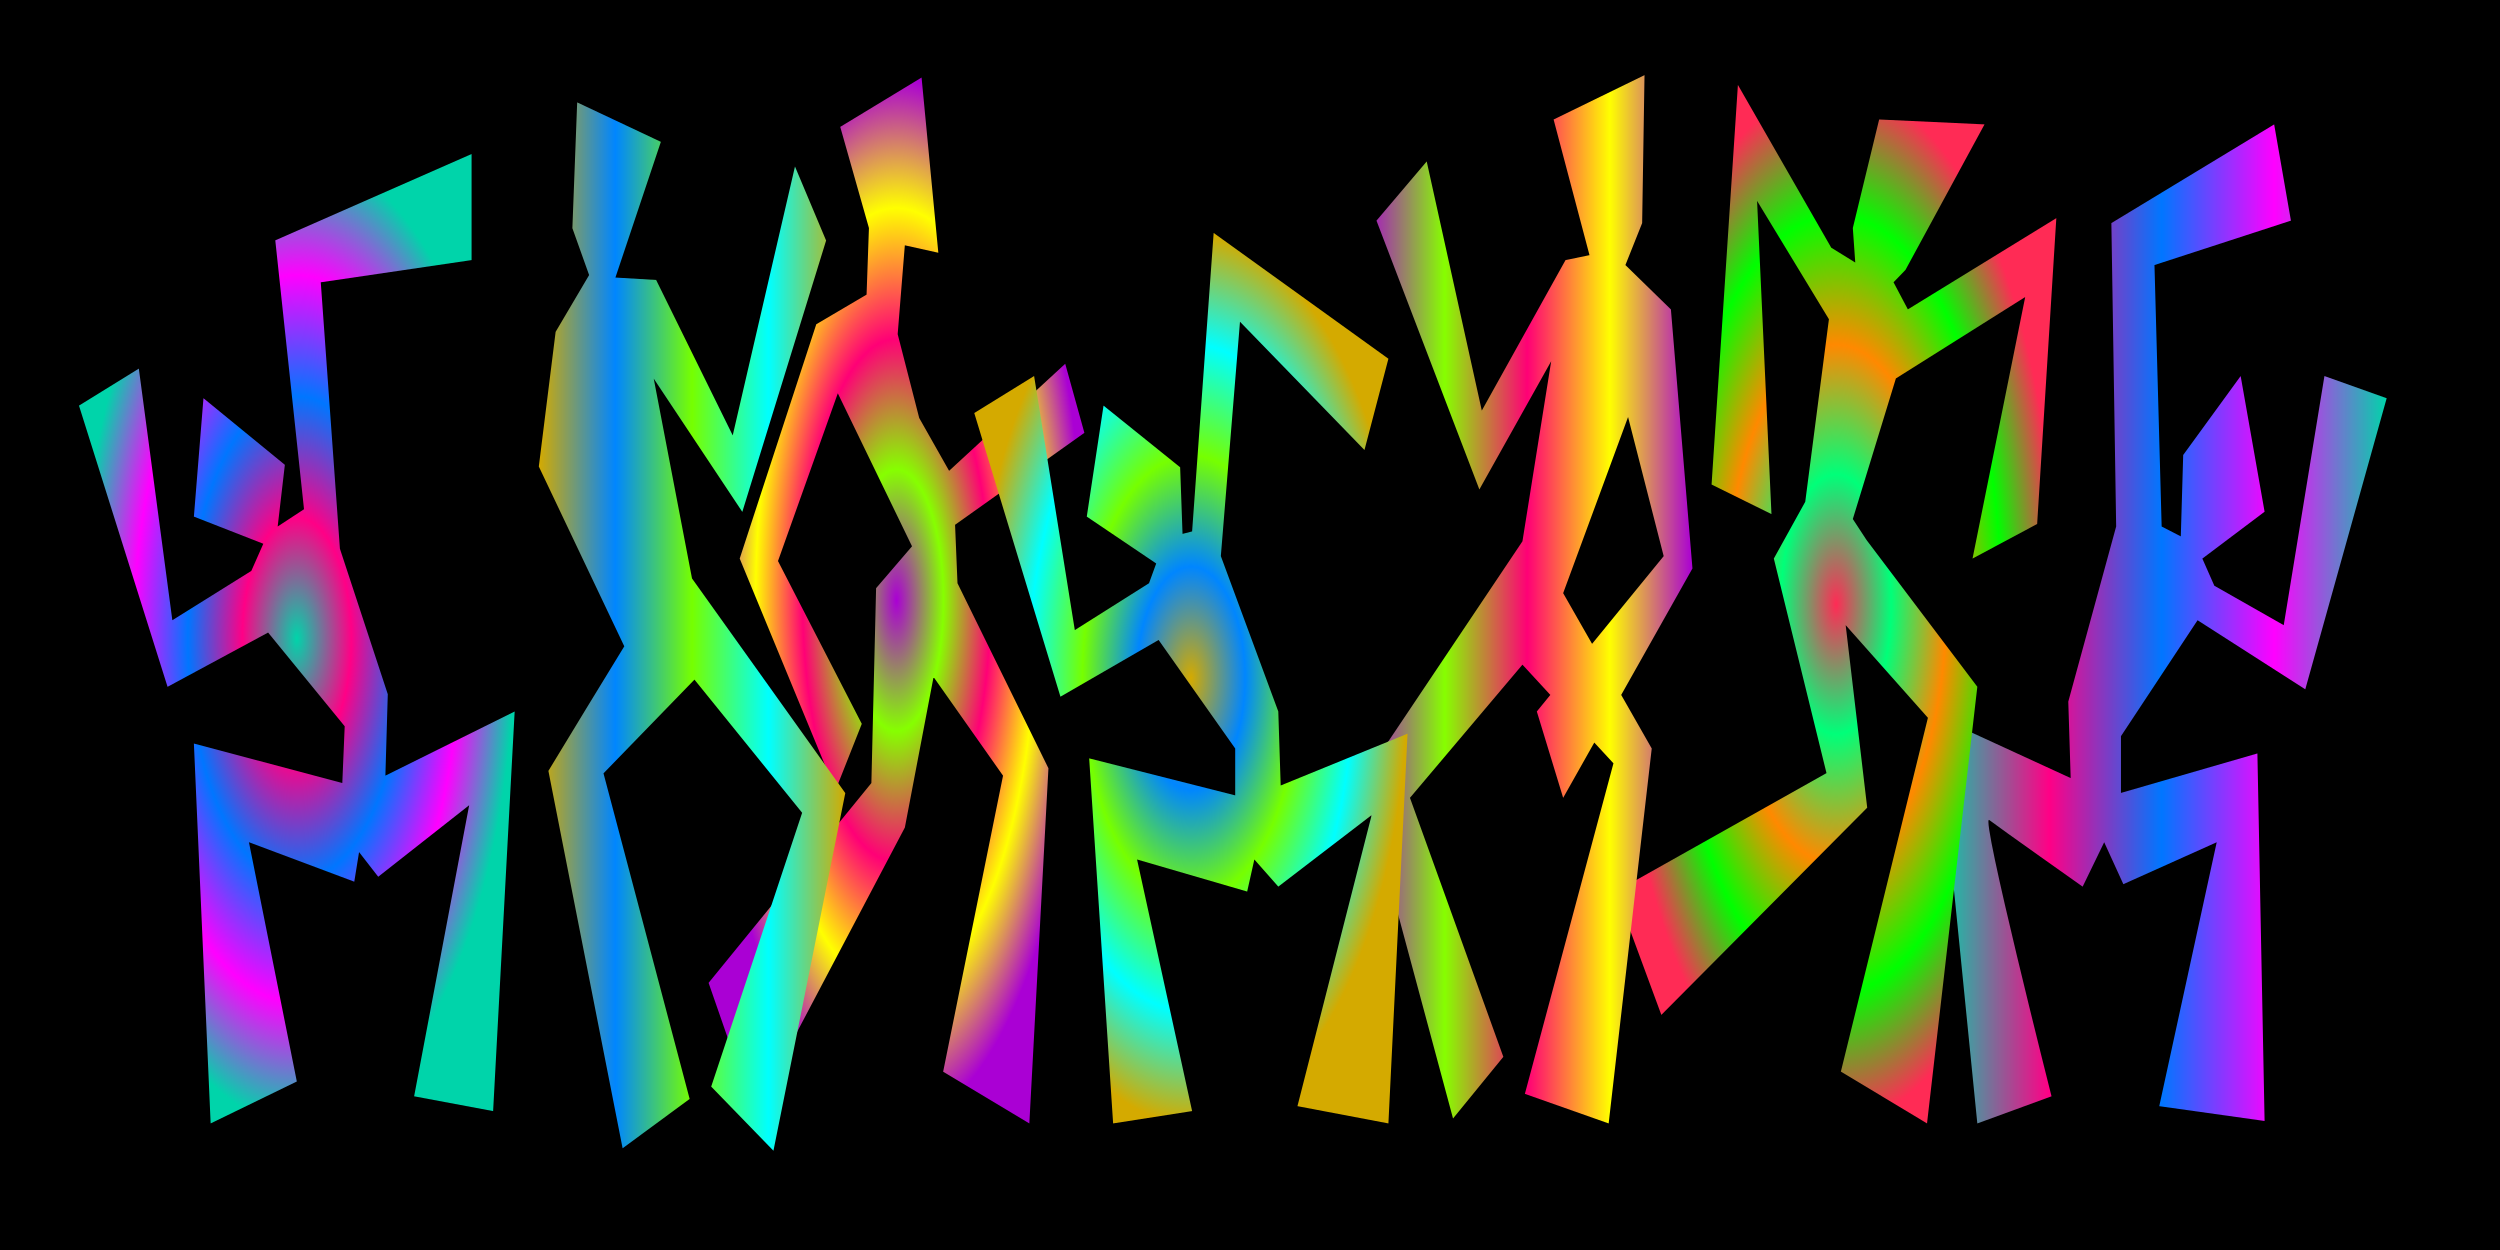 <?xml version="1.0" encoding="UTF-8" standalone="no"?>
<svg xmlns:rdf="http://www.w3.org/1999/02/22-rdf-syntax-ns#" xmlns="http://www.w3.org/2000/svg" height="100%" viewBox="0 0 620 310" width="100%" version="1.1" xmlns:cc="http://creativecommons.org/ns#" xmlns:xlink="http://www.w3.org/1999/xlink" xmlns:dc="http://purl.org/dc/elements/1.1/">
 <defs>
  <linearGradient id="c" gradientUnits="userSpaceOnUse" x2="604.3" x1=".691">
   <stop stop-color="#aa00d4" offset="0"/>
   <stop stop-color="#86ff00" offset=".25"/>
   <stop stop-color="#ff0076" offset=".5"/>
   <stop stop-color="#ff0" offset=".75"/>
   <stop stop-color="#aa00d4" offset="1"/>
  </linearGradient>
  <linearGradient id="j" y2="148.62" xlink:href="#c" gradientUnits="userSpaceOnUse" x2="419.73" y1="148.62" x1="337.8"/>
  <linearGradient id="b" x2="604.3" gradientUnits="userSpaceOnUse" x1=".691">
   <stop stop-color="#d4aa00" offset="0"/>
   <stop stop-color="#0086ff" offset=".25"/>
   <stop stop-color="#76ff00" offset=".5"/>
   <stop stop-color="#0ff" offset=".75"/>
   <stop stop-color="#d4aa00" offset="1"/>
  </linearGradient>
  <linearGradient id="i" y2="155.39" xlink:href="#b" gradientUnits="userSpaceOnUse" x2="209.63" y1="155.39" x1="133.63"/>
  <linearGradient id="a" gradientUnits="userSpaceOnUse" x2="604.3" x1=".691">
   <stop stop-color="#00d4aa" offset="0"/>
   <stop stop-color="#ff0086" offset=".25"/>
   <stop stop-color="#0076ff" offset=".5"/>
   <stop stop-color="#f0f" offset=".75"/>
   <stop stop-color="#00d4aa" offset="1"/>
  </linearGradient>
  <linearGradient id="h" y2="154.73" xlink:href="#a" gradientUnits="userSpaceOnUse" x2="591.89" y1="154.73" x1="480.28"/>
  <radialGradient id="g" xlink:href="#a" gradientUnits="userSpaceOnUse" cy="158.4" cx="73.61" gradientTransform="matrix(1 0 0 2.225 0 -194.05)" r="54.024"/>
  <radialGradient id="f" xlink:href="#b" gradientUnits="userSpaceOnUse" cy="168.19" cx="295.35" gradientTransform="matrix(1 0 0 2.055 0 -177.47)" r="53.728"/>
  <radialGradient id="e" xlink:href="#c" gradientUnits="userSpaceOnUse" cy="148.92" cx="222.33" gradientTransform="matrix(1 0 0 2.783 0 -265.56)" r="46.598"/>
  <radialGradient id="d" gradientUnits="userSpaceOnUse" cy="149.83" cx="455.35" gradientTransform="matrix(1 0 0 2.358 0 -203.42)" r="54.62">
   <stop stop-color="#ff2b55" offset="0"/>
   <stop stop-color="#00ff79" offset=".25"/>
   <stop stop-color="#ff8900" offset=".5"/>
   <stop stop-color="#0f0" offset=".75"/>
   <stop stop-color="#ff2b55" offset="1"/>
  </radialGradient>
 </defs>
 <title>Simple Wacky Dancers</title>
 <g>
  <rect height="310" width="620" y="-0" x="0"/>
  <path fill="url(#h)" d="m563.99 30.855-40.37 24.47 1.187 75.244-11.873 43.434 0.594 18.964-33.246-15.293 10.093 100.94 18.404-6.729s-17.81-70.353-15.436-68.513c2.375 1.835 23.154 16.517 23.154 16.517l5.343-11.011 4.749 10.4 23.154-10.4-14.248 65.455 26.122 3.67-1.781-91.149-33.839 9.788v-14.07l18.998-28.751 26.715 17.129 20.185-72.186-15.436-5.506-10.093 61.788-17.216-9.788-2.968-6.729 15.436-11.623-5.937-33.645-14.248 19.576-0.594 20.187-4.749-2.447-1.781-64.846 33.839-11.011-4.156-23.858z"/>
  <path fill="url(#d)" d="m431 21.06-6.53 99.105 14.853 7.332-3.567-77.675 17.817 29.347-5.872 45.274-7.792 14.08 13.06 53.21-52.243 29.367 11.286 30.592 51.054-51.382-5.341-45.274 20.396 22.977-21.585 87.742 21.365 12.855 12.475-108.29-27.475-36.397-3.402-5.202 10.683-34.87 32.066-20.187-13.06 64.858 16.024-8.576 4.756-75.847-36.819 22.625-3.552-6.717 2.963-3.072 19.601-36.085-26.131-1.216-6.53 26.916 0.604 8.558-5.953-3.677z"/>
  <path fill="url(#e)" d="m228.55 19.227-20.17 12.238 7.115 25.088-0.585 16.511-12.475 7.351-18.988 58.111 23.743 57.508 6.532-16.521-20.78-40.374 14.835-41.599 18.402 37.942-8.909 10.386-1.171 48.328-40.371 49.553 11.268 32.42 37.407-70.944 7.115-37.321 17.232 24.465-14.853 73.417 21.377 12.829 4.736-88.079-22.554-45.894-0.603-14.494 32.071-22.805-4.753-17.13-28.799 26.551-7.411-13.101-5.341-20.79 1.774-22.034 8.305 1.847z"/>
  <path fill="url(#g)" d="m116.95 38.196-48.681 21.411 7.124 66.679-6.53 4.282 1.781-15.293-20.185-16.517-2.375 29.364 17.216 6.729-2.968 6.729-19.591 12.234-8.311-62.397-14.842 9.176 21.966 69.737 24.934-13.458 18.998 23.246-0.594 14.07-36.808-9.788 4.156 94.208 21.372-10.4-11.873-59.338 26.122 9.788 1.187-7.341 4.749 6.117 22.559-17.74-13.654 72.186 19.591 3.67 5.343-99.099-32.059 15.905 0.594-20.187-11.873-36.092-4.749-66.07 37.402-5.506v-26.314"/>
  <path fill="url(#j)" d="m407.84 18.635-22.548 11.004 8.902 33.64-5.945 1.225-20.762 37.321-13.664-61.788-12.457 14.683 25.518 66.667 17.81-31.806-7.127 44.661-39.768 59.336 22.554 83.803 12.475-15.286-23.158-64.236 27.896-33.023 6.914 7.502-3.348 4.109 6.53 21.412 7.72-13.703 4.756 5.146-21.969 81.975 20.78 7.332 10.683-92.983-7.573-13.288 17.671-31.364-5.345-64.237-11.283-11.006 4.152-10.405zm-4.079 84.792 8.835 34.494-17.762 21.751-7.171-12.572z"/>
  <path fill="url(#f)" d="m256.46 93.252-14.842 9.176 21.372 70.353 24.341-14.07 18.998 26.917v11.623l-36.214-9.176 5.937 90.534 19.591-3.059-13.654-62.397 27.309 7.953 1.781-7.953 5.937 6.729 23.154-17.74-18.404 72.186 22.559 4.282 4.749-96.656-31.465 12.847-0.594-18.352-14.248-38.539 4.749-58.115 30.871 31.81 5.937-22.634-43.338-31.198-5.343 74.02-2.375 0.612-0.594-16.517-18.998-15.293-4.156 27.528 17.216 11.623-1.781 4.894-18.404 11.623-10.093-63.006"/>
  <path d="m143.14 25.391-1.19 31.197 4.152 11.629-8.305 14.08-4.17 33.4l21.196 44.59c-6.309 10.277-12.564 20.587-18.819 30.897l18.402 93.588 16.627-12.234-21.365-80.75 22.555-23.24 26.707 33.023-22.555 67.908 15.439 15.908 17.816-88.699-38.012-53.229-9.494-49.555 21.969 33.043 20.78-67.292-7.72-18.359-15.44 66.681-18.99-38.541-10.1-0.603 11.27-33.654z" fill="url(#i)"/>
 </g>
</svg>
